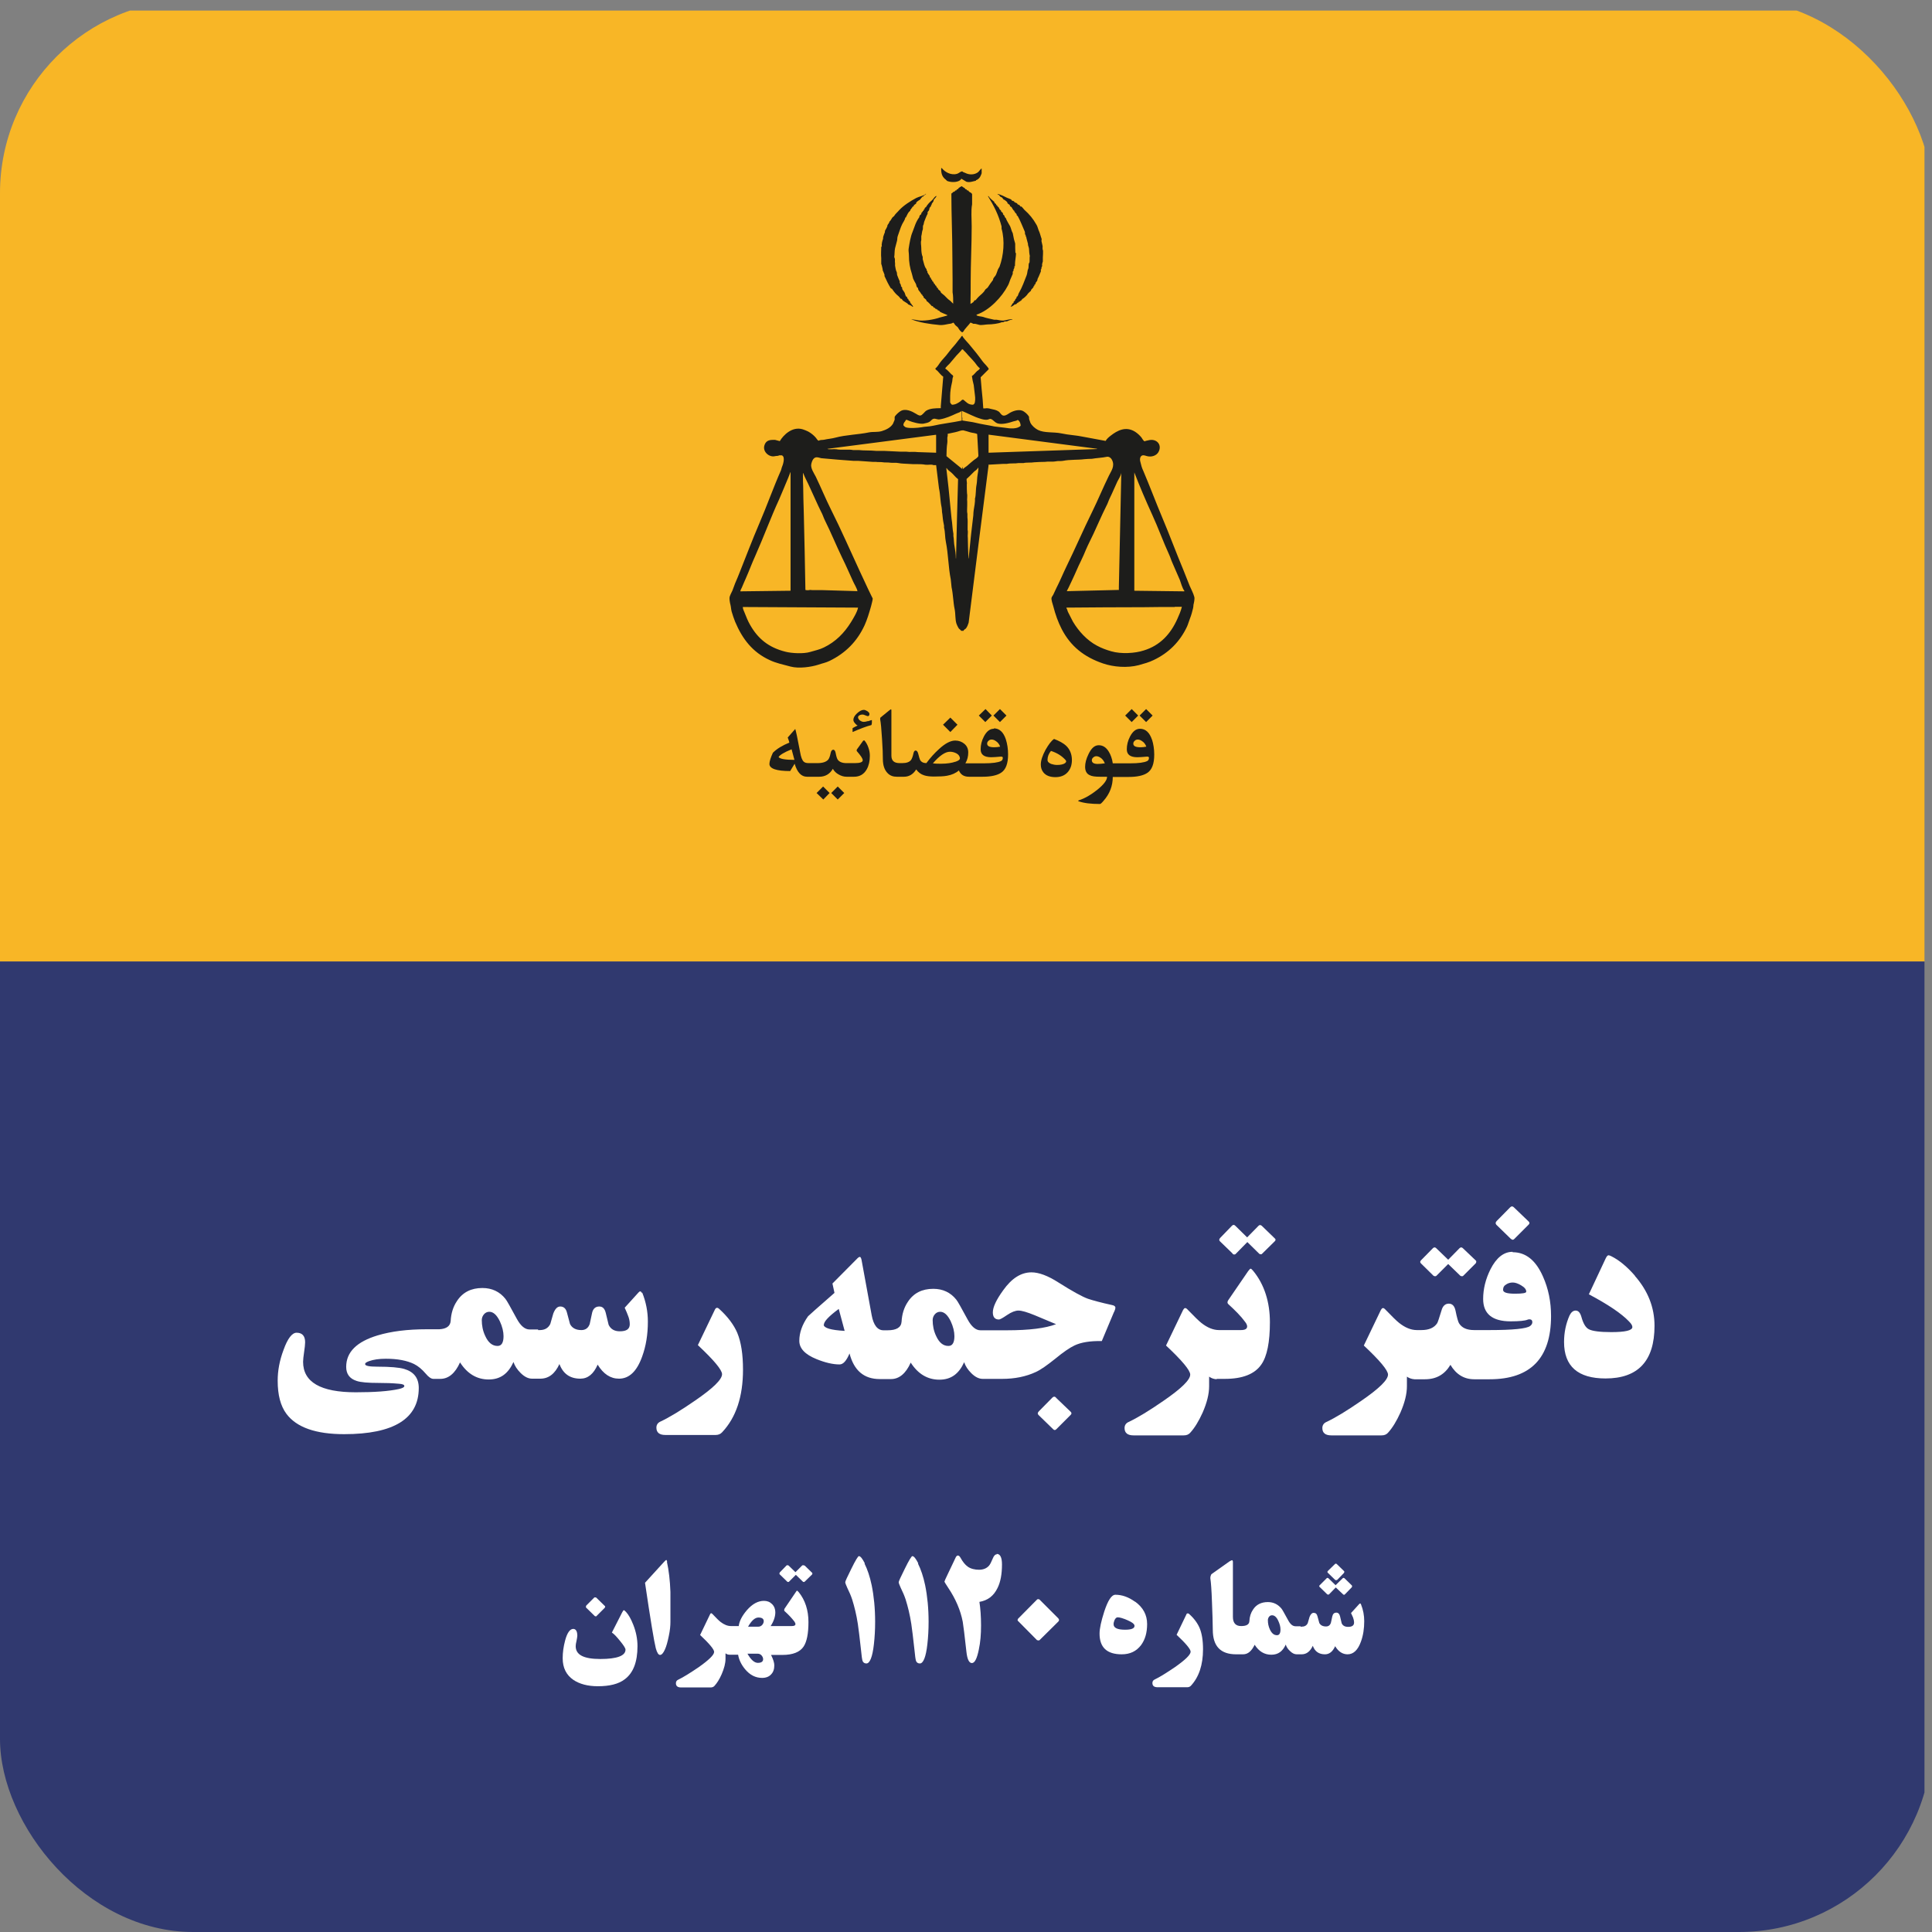 <svg xmlns="http://www.w3.org/2000/svg" xmlns:xlink="http://www.w3.org/1999/xlink" id="Layer_2" data-name="Layer 2" viewBox="0 0 95.04 95.04"><rect x="0" y="0" width="95.04" height="95.04" fill="#808080" stroke="none"/><defs><style>      .cls-1 {        fill: none;      }      .cls-2 {        clip-path: url(#clippath);      }      .cls-3 {        fill: #f8b626;      }      .cls-4 {        fill: #fff;      }      .cls-5 {        fill: #30396f;      }      .cls-6, .cls-7 {        fill: #1d1d1b;      }      .cls-7 {        fill-rule: evenodd;      }    </style><clipPath id="clippath"><rect class="cls-1" width="95.04" height="95.04" rx="9.5" ry="9.5"></rect></clipPath></defs><g id="Layer_1-2" data-name="Layer 1"><g><g class="cls-2"><rect class="cls-3" y=".52" width="94.67" height="46.78"></rect><rect class="cls-5" y="47.3" width="94.67" height="47.74"></rect><g><path class="cls-7" d="M46.3,8.27h.03c.14,.18,.44,.37,.75,.28,.1-.03,.15-.11,.26-.12,.03,.05,.1,.05,.15,.08,.2,.1,.44,.09,.61-.03,.06-.04,.14-.18,.19-.19v.23s-.03,.1-.06,.15c-.03,.07-.13,.18-.22,.19v.03s0,0,0,0c-.13,.02-.29,.1-.47,.05-.08-.05-.17-.1-.25-.15-.09,.19-.49,.2-.7,.11-.02-.02-.04-.04-.06-.06-.16-.12-.24-.27-.23-.56Zm.59,6.67c0-.18,0-.41-.03-.56,0-.19,0-.38,0-.58,0-.39-.01-.75-.01-1.15,0-1.03-.05-2.1-.05-3.13,.05-.02,.07-.06,.11-.09h.04s.03-.04,.05-.06h.04s.03-.04,.04-.06h.04s.02-.03,.03-.05c.03-.03,.12-.09,.17-.1,.03,.04,.08,.06,.13,.09,.02,.02,.03,.04,.05,.06,.02,.01,.04,0,.05,.01,0,.02,.02,.03,.03,.05,.02,0,.03,0,.05,0,.01,.02,.03,.04,.04,.06,.05,.03,.13,.06,.15,.12v.5c-.06,.31-.02,.7-.02,1.1,0,.86-.05,1.82-.05,2.71,0,.36,0,.73-.01,1.09,.04-.02,.09-.05,.13-.08,.03-.02,.05-.08,.08-.1h.04c.05-.06,.1-.12,.15-.17,.11-.11,.24-.19,.32-.34,.02-.04,.1-.08,.13-.12,.08-.13,.17-.25,.26-.37,0-.03,.01-.05,.02-.08,.02-.04,.07-.09,.1-.13,.05-.08,.08-.2,.12-.3,.01-.03,.06-.1,.08-.14,.2-.55,.27-1.28,.1-1.87v-.11c-.15-.58-.39-1.04-.67-1.49,.01,0,.02,0,.03,0,.05,.09,.2,.21,.28,.28,.02,.01,0,.03,.01,.05,.03,.02,.05,.04,.08,.06h0v.04s.04,.02,.06,.03v.04s.03,.02,.05,.03c.03,.03,.05,.1,.08,.14,.02,0,.03,.02,.05,.03v.04s.07,.07,.1,.1c0,.02,0,.03,0,.05,.01,.02,.05,.05,.07,.07,0,.02,.01,.05,.02,.07,.02,.03,.05,.05,.06,.07,.01,.02,.01,.05,.03,.08,.05,.1,.12,.21,.17,.3,.05,.11,.07,.24,.13,.34,.02,.1,.04,.2,.06,.3,.02,.06,.04,.14,.06,.21,0,.15,0,.3,.01,.45,0,.02,.03,.01,.03,.03,0,.16-.05,.38-.05,.54,0,0,0,.08,0,.09,0,0-.02,0-.03,.01,0,.02,0,.05,0,.07,0,.02-.03,.07-.04,.08v.06s-.03,.04-.04,.06v.1c-.03,.09-.09,.2-.12,.28-.04,.09-.06,.2-.12,.3-.29,.56-.91,1.22-1.54,1.43,0,.02,0,0,0,.03,.09,.06,.22,.05,.32,.08,.16,.06,.35,.09,.55,.14,.04,0,.08,0,.12,0,.11,.02,.28,.06,.4,.03,.12-.02,.23-.06,.37-.06v.02s0,0,0,0c-.08,0-.2,.06-.27,.09-.04,0-.08,0-.12,.01-.02,0-.04,.03-.06,.03h-.07c-.15,.07-.47,.11-.69,.11-.08,0-.34,.05-.42,.02-.06-.02-.16-.04-.2-.05h-.09s-.09-.05-.14-.06c-.12,.16-.26,.28-.36,.45-.01,0-.03,.02-.04,.03-.09-.03-.17-.16-.21-.23-.01-.03-.13-.11-.15-.14-.02-.03-.05-.1-.1-.11-.04,.05-.16,.06-.23,.07-.1,.02-.26,.06-.42,.05-.53-.05-.99-.12-1.4-.28,0,0,0,0,0,0,.01,0,.02,0,.03,0,.07,.01,.14,.02,.21,.03,.32,.09,.92-.03,1.16-.12,.12-.03,.24-.06,.37-.1,0,0,0-.01,0-.02-.12-.06-.26-.1-.37-.17-.01-.02-.02-.03-.03-.05-.01,0-.06,0-.08-.03,0-.01,0-.02-.01-.03-.02,0-.03,0-.05,0,0-.01,0-.02-.01-.03-.02,0-.03,0-.04,0,0-.02-.02-.03-.03-.05-.01,0-.03,0-.04,0-.02-.03-.04-.06-.06-.08h-.04c-.06-.07-.12-.13-.19-.2-.02-.02-.05-.03-.07-.05,0-.02-.01-.04-.02-.06-.03-.04-.1-.08-.13-.12,0-.02,0-.03,0-.05-.02,0-.03-.02-.05-.03v-.04s-.03-.01-.04-.02c-.05-.08-.09-.14-.15-.21-.03-.03-.02-.09-.04-.12-.01,0-.03-.02-.04-.03-.04-.06-.03-.13-.07-.19-.04-.07-.09-.16-.12-.23-.02-.08-.04-.15-.06-.23-.1-.31-.15-.56-.15-.95,0-.09-.03-.2-.01-.31,.04-.25,.09-.58,.19-.81,.09-.23,.16-.5,.33-.72,0-.03,.01-.05,.02-.08,.01-.03,.06-.05,.08-.08,0-.02,0-.04,.01-.06,.01-.02,.05-.04,.06-.06v-.03s.03,0,.04-.01v-.04s.03-.02,.04-.03c.02-.03,.01-.05,.03-.08,.02-.01,.03-.02,.05-.03,.08-.14,.18-.24,.3-.34,.07-.06,.12-.19,.22-.21,0,0,0,0,0,0,0,0,0,0,0,.01-.03,.07-.11,.13-.14,.19,0,.03-.01,.05-.02,.08-.03,.05-.06,.07-.08,.12v.04s-.02,0-.03,.01v.05s-.05,.05-.06,.07c-.03,.05-.02,.09-.04,.13-.01,.03-.06,.07-.07,.1,0,.03,0,.06,0,.08-.06,.1-.11,.25-.16,.37-.03,.07-.02,.15-.06,.2-.02,.04,0,.17-.02,.21-.04,.08-.04,.23-.07,.32v.2c-.04,.11,0,.25,0,.39,0,.16,.02,.33,.07,.43v.11c.04,.12,.06,.25,.11,.37,.02,.05,.05,.09,.08,.13v.05s.03,.03,.04,.05v.05c.03,.06,.08,.13,.11,.17,.02,.03,0,.06,.02,.08,.01,0,.03,.01,.04,.02,0,.02,.01,.05,.02,.07,.02,.02,.03,.03,.05,.05v.05s.02,0,.03,0c.03,.04,.04,.08,.07,.13,.01,0,.03,.01,.04,.02v.04s.03,.02,.05,.03c.02,.03,.02,.07,.04,.09,.02,0,.03,.02,.05,.03v.04s.12,.1,.13,.12c0,.02,.01,.04,.02,.06,.06,.05,.11,.09,.17,.14,.1,.09,.14,.16,.26,.24,.06,.03,.13,.16,.21,.17Zm-1.39-5.4s.04,0,.06,0h0s-.09,.07-.13,.1c0,.01,0,.02-.01,.03h-.04c-.04,.05-.09,.1-.13,.16-.05,.02-.16,.1-.18,.14,0,.01,0,.03,0,.04-.04,.03-.08,.06-.12,.09v.04s-.06,.03-.08,.05v.04s-.03,.02-.05,.03c0,0,0,.02,0,.03-.01,0-.03,.02-.04,.03,0,.01,0,.03,0,.04-.02,.03-.06,.05-.08,.08-.06,.08-.09,.17-.14,.26-.01,0-.02,0-.03,.01,0,.09-.12,.25-.15,.32-.08,.15-.15,.41-.22,.59-.03,.08-.01,.16-.04,.25-.03,.11-.06,.22-.09,.34-.03,.13-.02,.32-.04,.43,0,.03,.01,.03,.02,.05,.03,.07,0,.19,.02,.25v.13c.02,.08,.03,.23,.08,.31,.02,.04,.01,.14,.03,.17,.03,.09,.08,.2,.12,.29,0,.02,0,.05,0,.07,.01,.03,.05,.08,.06,.12v.05s.05,.05,.06,.07v.06c.02,.05,.08,.12,.11,.17,.04,.07,.04,.17,.1,.22,0,0,.03,0,.03,.01,0,.03,.01,.06,.02,.08,.01,0,.03,.01,.04,.02,0,.03,.02,.06,.03,.08,.01,0,.03,.01,.04,.02,.02,.03,.02,.07,.04,.1,.01,.02,.04,.04,.06,.06v.04s.02,0,.03,0l.04,.08h-.03c-.06-.06-.14-.08-.22-.12,0-.01-.02-.03-.03-.04-.08-.05-.14-.09-.22-.14-.02-.03-.05-.06-.07-.09h-.04s-.06-.08-.1-.12c-.15-.12-.22-.21-.33-.37-.02-.01-.04-.02-.06-.03-.11-.17-.22-.4-.31-.6,0-.02,0-.05,0-.07-.02-.06-.06-.15-.09-.22,0-.01,0-.03,0-.04-.02-.08-.04-.2-.07-.27,0-.09,0-.19,0-.28-.02-.17,0-.4,0-.56,.02-.01,.02,0,.03-.03-.03-.07,.03-.3,.06-.36,0-.04,0-.07,.01-.11,.03-.08,.05-.16,.08-.22,0-.03,0-.05,.01-.08,.04-.06,.08-.14,.11-.21,0-.02,0-.04,.01-.06,.04-.06,.08-.1,.1-.18,.04-.01,.1-.14,.13-.18,.01-.02,.08-.07,.09-.08,.07-.12,.17-.19,.26-.3,.22-.23,.53-.43,.83-.59,.13-.07,.35-.1,.46-.19Zm3.56,0c.19,.03,.34,.13,.48,.19,.06,.03,.16,.05,.22,.1,0,.01,0,.02,.01,.03,.04,.03,.08,.02,.12,.05,0,.01,0,.02,.01,.03,.05,.03,.09,.04,.13,.06,.01,.02,.02,.03,.03,.05,.03,.02,.08,.03,.1,.05,.01,.02,.03,.04,.04,.06,.02,0,.03,0,.05,0,.05,.05,.09,.1,.14,.16,.25,.22,.43,.44,.6,.74,.05,.08,.07,.19,.1,.26,.07,.14,.1,.3,.15,.43,.01,.04-.02,.09,0,.14,0,.02,.06,.23,.05,.25-.01,.06,0,.15,.02,.19,0,.11,0,.23-.01,.34v.19s-.06,.17-.03,.21c0,.02-.03,.07-.04,.1,0,.02,0,.04,0,.06,0,0-.02,.02-.03,.03,0,.02,.01,.07,0,.1-.05,.1-.09,.24-.15,.34-.02,.04-.01,.09-.04,.13-.01,.02-.05,.05-.06,.08,0,.03-.02,.06-.03,.08,0,.01-.03,.01-.04,.03,0,.02,0,.03,0,.05-.01,0-.02,0-.03,0,0,.02-.01,.05-.02,.07-.03,.04-.08,.08-.11,.12v.04s-.13,.11-.15,.14c-.05,.09-.19,.22-.28,.27-.02,.03-.05,.06-.07,.09h-.03s-.01,.02-.03,.04c-.01,.01-.03,0-.05,.01,0,.01-.01,.03-.02,.04h-.03s-.06,.07-.09,.08c-.02,0-.04,0-.06,.01-.03,.03-.14,.12-.19,.1,0,0,0-.01,0-.02,.06-.03,.05-.09,.1-.14,.01,0,.03-.01,.04-.02,0-.02,0-.03,0-.05,.02-.02,.05-.05,.07-.07,0-.03,.02-.06,.03-.08,.02,0,.03-.02,.04-.03,0-.03,.01-.06,.02-.08,.01,0,.02,0,.03-.01,.04-.05,.04-.12,.08-.18,.15-.26,.27-.59,.37-.85,.05-.12,.03-.23,.08-.32,.03-.06,.01-.19,.03-.26,0-.02,.02-.04,.03-.05,.02-.04,0-.28,.02-.33-.02-.06-.04-.27-.04-.35,0-.04-.04-.14-.05-.19,0-.02,0-.03,0-.05-.03-.09-.05-.21-.08-.3,0-.02,0-.03,0-.05,0,0-.02,0-.03-.01v-.06s-.03-.04-.03-.05c-.02-.04,0-.11-.02-.14-.11-.25-.22-.54-.35-.77-.01,0-.03-.01-.04-.02,0-.03-.01-.06-.02-.08-.01-.02-.05-.04-.07-.06v-.04s-.02,0-.03,0c0-.02,0-.03,0-.05-.01,0-.03-.01-.04-.02-.04-.06-.07-.1-.1-.16-.03-.02-.05-.03-.08-.05,0-.02,0-.03,0-.05-.04-.03-.08-.06-.12-.09,0-.02,0-.03-.01-.05-.02-.03-.11-.1-.14-.12h0s-.03-.01-.04-.01c-.02-.03-.04-.06-.06-.08-.03-.04-.05-.04-.1-.06-.02-.03-.04-.05-.06-.08-.03-.03-.06,0-.08-.06Zm-.43,13.35c-.33,2.58-.66,5.16-.98,7.74-.03,.1-.07,.2-.13,.28-.03,.04-.11,.06-.12,.12h-.12c-.03-.06-.1-.08-.13-.14-.04-.06-.07-.14-.1-.21-.07-.22-.04-.48-.09-.72-.07-.32-.07-.71-.15-1.07-.01-.13-.03-.26-.04-.39-.12-.59-.12-1.24-.24-1.84-.05-.23-.03-.48-.09-.7v-.1s-.03-.15-.04-.21c-.03-.16-.03-.31-.06-.46,0-.08-.01-.15-.02-.23-.07-.32-.06-.63-.13-.94-.05-.38-.09-.76-.14-1.14-.04,0-.09,0-.13,0-.11-.05-.27,0-.4-.02-.26-.05-.57-.01-.83-.04-.13-.01-.36-.01-.49-.04-.13-.03-.3,0-.42-.02-.12-.02-.24,0-.35-.02-.12-.02-.24,0-.35-.02h-.16c-.24-.02-.47-.03-.71-.05-.08,0-.15,0-.23,0-.26-.02-.53-.04-.79-.06-.26-.02-.53-.05-.79-.07-.09-.02-.21-.07-.3-.03-.11,.05-.16,.18-.19,.31-.05,.21,.14,.47,.22,.63,.26,.54,.48,1.08,.75,1.62,.5,.99,.94,2.01,1.41,3.02,.14,.3,.28,.6,.42,.9,.05,.1,.1,.2,.15,.31,.02,.05,.05,.09,.07,.14,.01,.06-.07,.32-.08,.38-.1,.35-.19,.65-.32,.94-.37,.8-.94,1.37-1.72,1.75-.18,.09-.36,.12-.56,.19-.34,.11-.95,.2-1.36,.09-.37-.1-.72-.17-1.03-.32-.83-.38-1.34-1.03-1.7-1.89-.06-.15-.12-.33-.17-.5-.03-.12-.03-.22-.06-.34-.02-.06-.06-.29-.04-.37,.03-.11,.1-.23,.14-.32,.05-.12,.08-.23,.13-.35,.08-.19,.17-.39,.24-.58,.31-.78,.61-1.57,.94-2.34,.38-.88,.7-1.79,1.08-2.65,.02-.05,.02-.09,.04-.14,.05-.11,.19-.52,0-.59h-.13c-.06,.04-.13,.02-.21,.04-.27,.07-.61-.21-.52-.52,.05-.18,.17-.28,.4-.28h.13c.08,.02,.15,.04,.23,.06,.17-.29,.61-.74,1.13-.58,.09,.03,.19,.07,.27,.11,.13,.07,.28,.19,.37,.3,.04,.04,.08,.14,.15,.15,.06-.05,.19-.03,.27-.05,.17-.04,.36-.05,.54-.1,.52-.14,1.13-.15,1.66-.26,.21-.04,.4,0,.62-.06,.23-.07,.45-.18,.56-.37,.03-.06,.05-.13,.08-.19,0-.05,0-.09,0-.14,.04-.09,.2-.23,.28-.28,.25-.16,.58,.01,.76,.12,.05,.03,.15,.1,.22,.09,.1,0,.21-.19,.3-.24,.18-.11,.44-.12,.71-.12,0-.03,0-.06,0-.1,.04-.48,.08-.97,.12-1.45-.11-.07-.19-.19-.28-.28-.04-.04-.1-.06-.11-.12,.1-.08,.17-.2,.24-.3,.09-.12,.2-.23,.3-.35,.13-.16,.25-.33,.39-.48,.11-.12,.19-.25,.3-.37,.03-.04,.05-.1,.1-.11,.04,.11,.25,.31,.33,.41,.23,.27,.46,.56,.67,.85,.06,.09,.28,.28,.3,.38-.13,.13-.27,.27-.4,.4,.03,.37,.06,.73,.1,1.1,.01,.14,.02,.28,.03,.43h.1c.05-.02,.2,0,.25,.02,.17,.04,.28,.05,.4,.13,.08,.05,.12,.17,.22,.2,.1,.03,.23-.06,.29-.1,.13-.09,.43-.22,.65-.14,.13,.05,.28,.19,.34,.3,0,.04,0,.09,.01,.13,.02,.06,.04,.12,.06,.17,.08,.15,.22,.27,.37,.35,.32,.16,.77,.09,1.15,.17,.36,.08,.74,.09,1.1,.17,.36,.07,.72,.13,1.08,.2,.05-.1,.16-.19,.25-.26,.32-.25,.74-.48,1.2-.19,.11,.07,.23,.18,.31,.28,.04,.05,.09,.17,.16,.19,.05-.03,.11-.03,.18-.05,.42-.11,.7,.24,.49,.59-.09,.15-.31,.25-.55,.19-.06-.01-.17-.07-.25-.03-.08,.03-.12,.15-.09,.28,.04,.17,.08,.33,.15,.47,.32,.75,.61,1.53,.93,2.29,.36,.85,.68,1.72,1.04,2.58,.11,.26,.2,.52,.31,.78,.07,.17,.18,.36,.23,.55,.03,.1-.02,.31-.04,.39,0,.06-.01,.11-.02,.17-.04,.17-.09,.35-.15,.5-.06,.15-.09,.28-.15,.41-.35,.74-.9,1.29-1.64,1.64-.22,.11-.48,.18-.73,.25-.57,.15-1.25,.09-1.75-.08-.95-.32-1.61-.86-2.04-1.69-.18-.35-.31-.71-.42-1.14-.02-.07-.11-.32-.08-.41,.01-.04,.06-.1,.08-.14,.05-.11,.1-.22,.15-.32,.18-.35,.33-.72,.5-1.07,.44-.9,.83-1.81,1.27-2.7,.29-.59,.53-1.18,.82-1.77,.11-.23,.31-.47,.15-.78-.03-.07-.13-.17-.25-.15-.22,.05-.52,.06-.74,.1-.13,0-.25,.01-.38,.02-.28,.04-.7,.01-1.04,.08-.11,.02-.23,0-.33,.02-.19,.04-.38,0-.56,.03-.17,0-.35,.01-.52,.02-.17,.03-.39,0-.53,.04h-.26c-.14,.03-.38,0-.56,.04h-.19c-.24,.01-.48,.03-.72,.04Zm-1.3-5.71c-.08,.11-.19,.21-.28,.31-.11,.13-.22,.26-.33,.39-.05,.06-.2,.18-.22,.25,.11,.07,.21,.19,.3,.28,.04,.04,.09,.04,.09,.12-.05,.07-.03,.2-.06,.29-.05,.21-.09,.44-.09,.67v.3c.02,.06,.05,.08,.09,.12,.17,0,.31-.09,.42-.17,.03-.03,.06-.07,.11-.08,.02,.01,.02,0,.04,.01,.14,.11,.22,.24,.47,.24,.02-.02,.04-.03,.06-.05,.05-.08,.05-.3,.03-.41-.02-.17-.04-.34-.06-.51-.04-.14-.07-.3-.09-.44,.1-.06,.17-.17,.26-.25,.04-.03,.12-.07,.13-.14-.08-.04-.19-.2-.24-.27-.14-.17-.3-.32-.44-.49-.05-.06-.11-.1-.15-.16h-.02Zm0,3.02v.48s0,0,.01,0c0-.05,0-.09,0-.14h.01v.15h.01s.09,.01,.13,.02c.15,.03,.31,.04,.47,.08,.32,.08,.64,.12,.96,.19,.17,.02,.33,.04,.5,.06,.28,.05,.64,.07,.79-.1,0-.11-.07-.27-.15-.28-.05,.04-.14,.05-.21,.07-.18,.06-.57,.18-.8,.09-.12-.05-.18-.15-.28-.2-.06-.03-.12,0-.17,.02-.12,.03-.27-.01-.36-.04-.34-.1-.63-.27-.93-.39Zm-.04,.02c-.06,.07-.18,.09-.26,.13-.24,.11-.5,.23-.8,.28-.12,.02-.21-.05-.3-.03-.09,.02-.13,.1-.19,.14-.09,.06-.18,.07-.31,.1-.19,.03-.57-.08-.71-.14-.05-.02-.1-.05-.15-.05-.04,.1-.13,.13-.13,.27,.04,.04,.06,.08,.12,.1,.15,.06,.59,.03,.76,0,.18-.04,.36-.03,.55-.07,.47-.11,.96-.16,1.44-.26,0,0,0-.01,0-.02,0-.14,0-.29,0-.43h0s-.01-.01-.02-.01Zm.04,2.86v-.11h.01s.02,.08,.04,.1c.05-.06,.13-.1,.19-.15,.11-.1,.23-.2,.34-.29,.06-.05,.21-.12,.22-.21-.02-.36-.04-.71-.06-1.07-.1-.05-.22-.05-.33-.08-.11-.03-.25-.08-.35-.1-.09-.01-.21,.04-.28,.06-.17,.05-.33,.07-.49,.11,0,.04,0,.07,0,.11-.04,.09,0,.23-.02,.34-.03,.19-.04,.45-.04,.65,.25,.21,.51,.41,.76,.62h.03Zm-1.28-.81v-.88s-.02,0-.03,0c-1.77,.23-3.54,.46-5.32,.69,0,0,0,0,0,0,.08,.05,.31,0,.44,.02,.25,.05,.6-.01,.83,.04h.28c.24,.03,.56,.01,.84,.04h.39c.28,.01,.55,.03,.83,.04h.28c.18,.03,.37-.01,.55,.02,.3,.01,.6,.02,.9,.03Zm2.58-.89v.89h.01c1.77-.06,3.55-.12,5.32-.18,0,0,0-.01,0-.02h-.04c-1.77-.23-3.53-.46-5.3-.69Zm-2.08,1.64c.04,.32,.07,.65,.11,.97,.05,.51,.1,1.02,.15,1.53,.04,.22,.04,.5,.09,.74v.11c.03,.15,.02,.34,.06,.53,.03,.17,.06,.37,.06,.57h.01c.03-1.3,.06-2.6,.1-3.9-.13-.09-.22-.23-.34-.33-.07-.06-.18-.13-.22-.21h-.02Zm1.56,0c-.04,.07-.12,.13-.18,.17-.08,.08-.16,.16-.24,.24-.05,.04-.09,.09-.14,.13-.01,.08,.03,.19,.01,.28,0,.14,0,.29,.01,.43,.03,.13-.01,.3,.01,.4v.19c0,.15-.02,.3,.01,.42,0,.06,0,.12,0,.17,.02,.14,.01,.29,.01,.45v.17c.03,.11-.01,.26,.01,.4,0,.33,.02,.66,.03,1h.01c.04-.4,.08-.79,.12-1.18,.04-.31,.07-.63,.11-.94,0-.09,.01-.17,.02-.26,.02-.1,.08-.46,.06-.55,.06-.22,.03-.45,.08-.7,.03-.15,.02-.32,.05-.48,.02-.11,.04-.23,.04-.35h-.02Zm-11.69,6.07c.82-.01,1.65-.02,2.47-.03,0,0,0-.02,0-.03,0-1.93,0-3.86,0-5.8h-.01c-.04,.09-.06,.18-.1,.26-.15,.35-.29,.71-.45,1.07-.42,.91-.76,1.85-1.17,2.77-.17,.37-.31,.76-.48,1.14-.06,.14-.13,.29-.19,.44-.02,.05-.06,.1-.07,.17Zm19.37-.03c.82,.01,1.65,.02,2.47,.03,0,0,0-.02,0-.03-.09-.1-.17-.39-.22-.53-.12-.28-.25-.58-.37-.85-.06-.13-.09-.25-.15-.38-.3-.65-.54-1.33-.84-1.98-.31-.68-.61-1.38-.88-2.08,0,0,0,0,0,0,0,1.94,0,3.88,0,5.82Zm-13.61,.03c0-.11-.18-.4-.22-.5-.18-.39-.35-.79-.54-1.17-.29-.6-.54-1.22-.84-1.82-.07-.14-.11-.29-.19-.43-.2-.4-.37-.81-.56-1.21-.1-.23-.23-.45-.32-.69h-.01v.19c0,.15,0,.29,.01,.44,0,.44,.02,.88,.03,1.32,.03,1.27,.06,2.53,.08,3.8,.06,.02,.16,.02,.23,0,.02,0,.08,.01,.12,.01,.16,0,.33,0,.49,0,.57,.02,1.14,.03,1.71,.05Zm12.98-5.82c-.03,.15-.13,.29-.19,.41-.13,.27-.24,.55-.37,.81-.07,.14-.11,.29-.19,.43-.22,.44-.41,.89-.62,1.34-.12,.26-.26,.52-.37,.78-.08,.19-.15,.36-.24,.54-.16,.32-.29,.65-.45,.98-.06,.12-.11,.24-.17,.36-.02,.05-.06,.1-.08,.16,.01,0,.03,0,.04,0,.84-.02,1.68-.04,2.52-.06,0-.05,0-.1,0-.15,.04-1.87,.08-3.74,.12-5.61h-.01Zm-18.62,6.59c0,.08,.05,.2,.08,.26,.09,.23,.17,.43,.28,.62,.38,.67,.9,1.11,1.74,1.32,.31,.08,.89,.11,1.22,.01,.24-.07,.47-.12,.67-.22,.58-.28,1-.71,1.33-1.24,.11-.18,.31-.5,.35-.72-.01,0-.02,0-.03,0-1.88-.01-3.77-.02-5.65-.03Zm21.25,0c-.52,0-1.03,0-1.55,.01-1.26,0-2.52,.01-3.78,.02,0,.01,0,.02,0,.03,.04,.04,.05,.13,.08,.19,.08,.16,.16,.32,.24,.47,.28,.47,.69,.92,1.18,1.18,.22,.12,.46,.21,.71,.28,.48,.14,1.16,.1,1.59-.04,.82-.25,1.33-.82,1.66-1.56,.08-.18,.17-.38,.22-.59,0,0,0,0,0,0h-.35Z"></path><g><polygon class="cls-6" points="40.89 39.01 41.21 39.33 41.53 39.01 41.21 38.69 40.89 39.01"></polygon><polygon class="cls-6" points="40.17 39.01 40.5 39.33 40.81 39.01 40.49 38.69 40.17 39.01"></polygon><path class="cls-6" d="M42.54,36.43s-.05-.02-.08,.01l-.31,.43s-.02,.06,0,.08c.19,.22,.29,.36,.29,.45,0,.09-.13,.14-.38,.14h-.42c-.21,0-.35-.06-.43-.17-.04-.06-.07-.16-.1-.32-.02-.11-.06-.17-.12-.17s-.11,.06-.13,.17c-.03,.15-.07,.26-.12,.32-.1,.11-.27,.17-.53,.17h-.42c-.11,0-.2-.02-.25-.07-.08-.07-.14-.23-.18-.47-.13-.69-.21-1.07-.24-1.14l-.37,.42c.04,.11,.07,.19,.08,.25-.34,.14-.61,.3-.81,.5-.11,.24-.17,.43-.17,.55,0,.23,.34,.35,1.02,.35l.22-.36c.13,.43,.33,.64,.61,.64h.6c.29,0,.52-.13,.67-.39,.07,.12,.16,.21,.29,.28,.12,.07,.25,.11,.39,.11h.36c.28,0,.49-.12,.63-.37,.1-.18,.15-.4,.15-.66,0-.13-.02-.26-.07-.4-.05-.15-.12-.27-.2-.36Zm-4.24,.81c.06-.1,.27-.23,.64-.38,.06,.23,.11,.41,.14,.52-.46,0-.72-.05-.78-.14Z"></path><path class="cls-6" d="M42.7,35.47c-.09,.03-.16,.04-.21,.04-.06,0-.12-.02-.19-.07-.06-.05-.09-.1-.09-.16,0-.04,.03-.07,.08-.1,.05-.02,.09-.03,.14-.03,.03,0,.08,.01,.14,.04,.06,.02,.1,.04,.12,.04,.05,0,.08-.04,.08-.11,0-.05-.04-.09-.11-.14-.07-.04-.12-.06-.17-.06-.1,0-.21,.06-.33,.17-.12,.11-.18,.22-.18,.32,0,.05,.02,.1,.07,.16s.09,.1,.14,.12c-.1,.05-.19,.09-.25,.13v.19c.37-.16,.68-.28,.92-.34,.02-.02,.03-.06,.03-.12,0-.06,0-.1,0-.13-.01,0-.08,.02-.19,.06Z"></path><polygon class="cls-6" points="47.1 35.65 46.75 35.3 46.39 35.65 46.75 36.01 47.1 35.65"></polygon><polygon class="cls-6" points="49.51 35.2 49.19 34.88 48.87 35.2 49.19 35.52 49.51 35.2"></polygon><path class="cls-6" d="M48.89,35.85c-.2,0-.36,.13-.49,.38-.11,.21-.16,.42-.16,.63,0,.26,.17,.39,.52,.39,.09,0,.25-.01,.47-.03,.07,0,.1,.01,.1,.06,0,.08-.03,.13-.09,.16-.14,.07-.42,.11-.83,.11h-.92c.1-.17,.14-.35,.14-.53s-.06-.32-.19-.43c-.12-.1-.27-.16-.45-.16-.23,0-.5,.14-.81,.43-.21,.19-.41,.41-.61,.68-.14,0-.25-.05-.31-.16-.02-.04-.05-.14-.09-.3-.03-.11-.07-.16-.13-.16-.05,0-.09,.05-.11,.16-.03,.14-.07,.24-.11,.3-.08,.11-.23,.16-.44,.16h-.1s-.02,0-.02,0c-.28,0-.41-.12-.41-.37v-2.21s0-.07-.02-.07h0s-.04,.02-.09,.06l-.43,.35s-.02,.05-.01,.1c.03,.15,.06,.47,.09,.96,.03,.43,.04,.76,.04,.97,0,.32,.08,.55,.24,.71,.12,.12,.27,.17,.44,.17h.36c.25,0,.45-.12,.6-.36,.1,.14,.23,.24,.39,.29,.12,.04,.28,.06,.49,.06,.27,0,.49-.01,.64-.04,.23-.04,.43-.13,.58-.26,.09,.21,.25,.31,.5,.31h.67c.41,0,.72-.07,.91-.2,.23-.15,.34-.45,.34-.9,0-.27-.04-.52-.11-.74-.12-.36-.32-.54-.59-.54Zm.02,.91c-.24,0-.35-.06-.35-.18,0-.05,.02-.1,.07-.14,.04-.04,.09-.06,.15-.06,.06,0,.13,.02,.2,.07,.1,.06,.18,.16,.22,.28-.11,.02-.2,.03-.29,.03Zm-1.91,.71c-.17,.06-.41,.1-.71,.1-.13,0-.26,0-.4-.02,.33-.38,.61-.57,.84-.57,.12,0,.22,.03,.32,.08,.11,.06,.17,.15,.17,.25,0,.06-.07,.11-.21,.16Z"></path><polygon class="cls-6" points="48.79 35.2 48.48 34.88 48.15 35.2 48.47 35.52 48.79 35.2"></polygon><path class="cls-6" d="M51.84,36.36c-.13,.09-.26,.27-.41,.53-.15,.28-.23,.52-.23,.72,0,.15,.04,.28,.13,.39,.12,.15,.32,.23,.59,.23,.25,0,.45-.08,.59-.23,.14-.15,.22-.35,.22-.61,0-.29-.1-.53-.29-.71-.13-.12-.33-.23-.59-.33Zm.57,1.17c-.09,.07-.23,.1-.41,.1-.1,0-.2-.02-.29-.05-.12-.05-.18-.11-.18-.2,0-.16,.06-.31,.17-.44,.31,.1,.54,.25,.72,.45,.04,.05,.04,.1-.02,.14Z"></path><polygon class="cls-6" points="56.7 35.2 56.38 34.88 56.06 35.2 56.38 35.52 56.7 35.2"></polygon><path class="cls-6" d="M56.67,36.39c-.12-.36-.32-.54-.59-.54-.2,0-.36,.13-.49,.38-.11,.21-.16,.42-.16,.63,0,.26,.17,.39,.52,.39,.09,0,.25-.01,.47-.03,.07,0,.1,.01,.1,.06,0,.08-.03,.13-.09,.16-.14,.07-.42,.11-.83,.11h-.86c-.03-.22-.1-.42-.2-.58-.13-.21-.29-.31-.49-.31s-.36,.14-.5,.43c-.12,.24-.17,.45-.17,.63,0,.2,.07,.34,.22,.41,.11,.06,.28,.08,.51,.08h.35c0,.17-.16,.38-.48,.64-.3,.24-.6,.42-.91,.52-.05,.02-.04,.03,0,.05,.26,.09,.6,.13,1.04,.13,.03,0,.09-.05,.18-.16,.3-.34,.45-.73,.45-1.17h.79c.41,0,.72-.07,.91-.2,.23-.15,.34-.45,.34-.9,0-.27-.04-.52-.11-.74Zm-.57,.37c-.24,0-.35-.06-.35-.18,0-.05,.02-.1,.07-.14,.04-.04,.09-.06,.15-.06,.06,0,.13,.02,.2,.07,.1,.06,.18,.16,.22,.28-.11,.02-.2,.03-.29,.03Zm-2.1,.82c-.19,0-.29-.06-.29-.18,0-.05,.02-.1,.07-.14,.05-.04,.09-.06,.15-.06,.06,0,.13,.02,.2,.07,.1,.06,.17,.16,.22,.28-.14,.02-.26,.03-.35,.03Z"></path><polygon class="cls-6" points="55.99 35.2 55.67 34.88 55.35 35.2 55.67 35.52 55.99 35.2"></polygon></g></g></g><g><path class="cls-4" d="M31.57,63.6c-.04-.09-.09-.1-.16-.02l-.68,.75c.08,.17,.13,.3,.16,.38,.06,.14,.09,.29,.09,.43,0,.24-.16,.35-.49,.35-.27,0-.45-.11-.55-.32l-.14-.58c-.05-.21-.15-.32-.32-.32-.18,0-.3,.1-.35,.3-.06,.27-.1,.45-.12,.56-.07,.2-.21,.3-.41,.3-.27,0-.46-.1-.56-.3l-.15-.56c-.05-.2-.16-.3-.33-.3-.14,0-.25,.11-.34,.34-.05,.17-.1,.35-.15,.52-.1,.2-.27,.3-.52,.3h-.08v-.03h-.42c-.23,0-.44-.18-.63-.53-.31-.57-.49-.9-.56-.98-.28-.35-.66-.53-1.13-.53-.55,0-.97,.21-1.25,.64-.19,.28-.29,.61-.31,.98-.02,.25-.2,.39-.56,.41h-.63c-.93,0-1.73,.1-2.4,.3-1.03,.31-1.55,.82-1.55,1.55,0,.35,.17,.58,.51,.69,.2,.07,.57,.1,1.09,.1,.34,0,.67,.01,.99,.04,.18,.01,.27,.05,.27,.11,0,.06-.09,.11-.27,.15-.5,.11-1.21,.16-2.12,.16-1.73,0-2.59-.5-2.59-1.5,0-.11,.02-.27,.05-.48,.03-.21,.05-.37,.05-.48,0-.31-.14-.47-.42-.47-.22,0-.44,.28-.64,.84-.2,.53-.29,1.03-.29,1.52,0,.7,.14,1.24,.43,1.63,.5,.67,1.45,1,2.84,1,2.44,0,3.67-.76,3.67-2.27,0-.49-.24-.8-.72-.94-.24-.07-.68-.11-1.32-.11-.4,0-.6-.04-.6-.13,0-.05,.06-.09,.19-.14,.22-.08,.5-.12,.83-.12,.58,0,1.04,.09,1.39,.26,.2,.1,.39,.26,.57,.47,.14,.17,.27,.26,.38,.26h.34c.4,0,.73-.27,.97-.81,.36,.56,.83,.84,1.41,.84s.96-.29,1.22-.86c.06,.19,.18,.37,.35,.54,.19,.19,.38,.28,.56,.28h.41c.41,0,.72-.24,.94-.72,.18,.48,.52,.72,1.03,.72,.37,0,.65-.23,.85-.69,.28,.46,.63,.69,1.05,.69,.5,0,.88-.36,1.14-1.09,.19-.52,.28-1.09,.28-1.72,0-.48-.09-.96-.28-1.43Zm-7.1,2.61c-.25,0-.45-.16-.6-.49-.12-.25-.17-.52-.17-.78,0-.11,.04-.21,.11-.29s.16-.12,.26-.12c.2,0,.37,.16,.52,.47,.12,.26,.18,.51,.18,.73,0,.32-.1,.48-.29,.48Z"></path><path class="cls-4" d="M32.73,70.59h2.47c.13,0,.24-.04,.32-.13,.69-.73,1.03-1.76,1.03-3.08,0-.75-.09-1.35-.28-1.81-.17-.4-.47-.8-.9-1.19-.08-.07-.15-.06-.2,.04l-.84,1.75c.79,.74,1.19,1.22,1.19,1.43,0,.26-.44,.69-1.33,1.3-.68,.47-1.25,.82-1.72,1.04-.12,.06-.18,.16-.18,.29,0,.24,.15,.36,.44,.36Z"></path><path class="cls-4" d="M51.95,68.75c-.06-.06-.12-.06-.18,0l-.66,.67c-.07,.07-.08,.13-.02,.19l.72,.7c.05,.05,.1,.05,.15,0l.71-.71c.05-.05,.05-.1,0-.15l-.73-.7Z"></path><path class="cls-4" d="M54.81,64.53c.04-.09,.06-.16,.06-.2,0-.06-.05-.11-.16-.13-.55-.12-.95-.23-1.19-.31-.28-.1-.77-.37-1.45-.8-.53-.34-.97-.5-1.33-.5-.51,0-.97,.29-1.39,.88-.34,.47-.51,.83-.51,1.09,0,.23,.1,.35,.3,.35,.05,0,.18-.07,.4-.22s.41-.22,.56-.22c.17,0,.43,.08,.8,.23l1.05,.44c-.52,.2-1.32,.3-2.41,.3h-1.31c-.23,0-.44-.18-.63-.53-.31-.57-.49-.9-.56-.98-.28-.35-.66-.53-1.13-.53-.55,0-.97,.21-1.25,.64-.19,.28-.29,.61-.31,.98-.02,.28-.25,.42-.69,.42h-.2c-.29,0-.49-.25-.58-.74l-.5-2.73c-.02-.09-.05-.14-.08-.14-.03,0-.07,.02-.12,.07l-1.23,1.24,.1,.46c-.84,.73-1.27,1.12-1.3,1.15-.29,.41-.43,.81-.43,1.21,0,.37,.28,.67,.85,.9,.42,.17,.8,.26,1.13,.26,.18,0,.34-.18,.49-.54,.22,.84,.71,1.26,1.49,1.26h.55c.4,0,.73-.27,.97-.81,.36,.56,.83,.84,1.41,.84s.96-.29,1.22-.86c.06,.19,.18,.37,.35,.54,.19,.19,.38,.28,.56,.28h.96c.61,0,1.17-.11,1.66-.34,.24-.11,.55-.33,.95-.65,.4-.33,.71-.54,.94-.65,.33-.16,.78-.23,1.35-.22l.6-1.43Zm-14.28,.63c0-.15,.24-.41,.73-.77l.29,1.08c-.68-.04-1.03-.14-1.03-.31Zm6.12,1.05c-.25,0-.45-.16-.6-.49-.12-.25-.17-.52-.17-.78,0-.11,.04-.21,.11-.29s.16-.12,.26-.12c.2,0,.37,.16,.52,.47,.12,.26,.18,.51,.18,.73,0,.32-.1,.48-.29,.48Z"></path><path class="cls-4" d="M59.85,67.83h.41c.87,0,1.47-.24,1.79-.71,.28-.4,.42-1.1,.42-2.08s-.27-1.85-.82-2.52c-.06-.07-.1-.11-.13-.11-.02,0-.06,.04-.12,.12l-.98,1.43c-.05,.08-.05,.14,0,.19,.34,.31,.63,.6,.84,.89,.06,.08,.09,.15,.09,.21,0,.12-.1,.18-.31,.18h-.88s-.19,0-.19,0c-.29,0-.58-.12-.87-.35-.13-.1-.36-.33-.7-.68-.08-.08-.14-.07-.2,.04l-.84,1.75c.79,.74,1.19,1.22,1.19,1.43,0,.26-.44,.69-1.33,1.3-.68,.47-1.25,.82-1.72,1.04-.12,.06-.18,.16-.18,.29,0,.24,.15,.36,.44,.36h2.47c.14,0,.24-.04,.32-.13,.22-.24,.42-.57,.61-.99,.21-.48,.32-.91,.32-1.3v-.47c.11,.08,.23,.12,.37,.13h0Z"></path><path class="cls-4" d="M60.64,61.69s.09,.05,.14,0l.58-.59,.59,.58s.09,.05,.13,0l.63-.62c.05-.05,.05-.1,0-.14l-.64-.62c-.06-.05-.11-.05-.16,0l-.56,.57-.58-.57c-.06-.06-.11-.06-.17,0l-.57,.59c-.06,.06-.07,.12-.02,.17l.63,.61Z"></path><path class="cls-4" d="M70.52,62.76s.09,.05,.14,0l.58-.58,.6,.58s.09,.05,.14,0l.62-.62s.05-.09,0-.13l-.64-.61c-.05-.05-.11-.05-.16,0l-.56,.57-.59-.57c-.05-.05-.11-.05-.16,0l-.58,.59c-.06,.06-.06,.11-.01,.16l.63,.62Z"></path><path class="cls-4" d="M74.34,60.95c.05,.05,.1,.05,.15,0l.71-.71c.05-.05,.05-.1,0-.15l-.73-.7c-.06-.06-.12-.06-.18,0l-.66,.67c-.07,.07-.07,.13-.02,.19l.72,.7Z"></path><path class="cls-4" d="M74.41,61.58c-.44,0-.8,.29-1.09,.86-.24,.48-.36,.97-.36,1.46,0,.73,.45,1.1,1.35,1.1,.43,0,.71-.03,.83-.08,.03-.01,.06-.02,.09-.02,.1,0,.15,.05,.15,.14,0,.07-.04,.14-.11,.19-.17,.13-.84,.2-2,.2h-.75c-.37,0-.61-.11-.75-.34-.04-.07-.1-.27-.17-.62-.05-.23-.16-.34-.33-.34s-.3,.11-.36,.34c-.11,.36-.18,.57-.21,.62-.15,.23-.41,.34-.78,.34h-.03s-.19,0-.19,0c-.29,0-.58-.12-.87-.35-.13-.1-.36-.33-.7-.68-.08-.08-.14-.07-.2,.04l-.84,1.75c.79,.74,1.19,1.22,1.19,1.43,0,.26-.44,.69-1.33,1.3-.68,.47-1.25,.82-1.72,1.04-.12,.06-.18,.16-.18,.29,0,.24,.15,.36,.44,.36h2.47c.14,0,.24-.04,.32-.13,.22-.24,.42-.57,.61-.99,.21-.48,.32-.91,.32-1.3v-.47c.11,.08,.24,.12,.37,.13h0s.52,0,.52,0c.56,0,.97-.24,1.25-.71,.28,.47,.67,.71,1.17,.71h.76c2.01,0,3.02-1.04,3.02-3.11,0-.7-.13-1.35-.4-1.95-.35-.79-.84-1.19-1.49-1.19Zm.11,2.06c-.39,0-.58-.06-.58-.19,0-.12,.05-.21,.16-.27,.09-.06,.2-.09,.32-.09s.26,.05,.41,.14c.17,.1,.25,.2,.25,.31,0,.07-.18,.1-.55,.1Z"></path><path class="cls-4" d="M80.43,62.76c-.39-.45-.78-.77-1.16-.96-.06-.03-.11-.05-.14-.05-.05,0-.09,.05-.14,.15l-.83,1.77c.94,.5,1.6,.94,1.98,1.34,.11,.11,.16,.2,.16,.27,0,.17-.35,.25-1.04,.25-.56,0-.93-.05-1.1-.14-.16-.08-.28-.29-.37-.62-.06-.2-.15-.3-.28-.3-.12,0-.22,.08-.3,.24-.18,.41-.27,.84-.27,1.31,0,1.19,.68,1.79,2.04,1.79,1.6,0,2.41-.86,2.41-2.59,0-.9-.32-1.72-.97-2.46Z"></path><path class="cls-4" d="M30.8,79.3c-.06-.06-.09-.09-.11-.09-.02,0-.04,.03-.08,.1l-.51,1c.1,.06,.23,.2,.4,.41,.18,.22,.27,.36,.27,.43,0,.3-.41,.46-1.24,.46s-1.21-.21-1.21-.63c0-.06,.01-.14,.04-.26,.02-.11,.04-.2,.04-.25,0-.22-.07-.34-.2-.34-.16,0-.3,.19-.4,.57-.08,.3-.12,.59-.12,.87,0,.48,.18,.83,.53,1.07,.3,.2,.7,.31,1.2,.31,.58,0,1.02-.11,1.32-.34,.42-.31,.63-.85,.63-1.63,0-.35-.07-.71-.21-1.06-.11-.28-.23-.49-.35-.62Z"></path><path class="cls-4" d="M29.34,79.5l.41-.41s.02-.03,.02-.05c0-.01,0-.03-.02-.04l-.42-.41s-.07-.03-.1,0l-.39,.39s-.04,.08,0,.11l.42,.41s.06,.03,.09,0Z"></path><path class="cls-4" d="M32.82,76.83c-.01-.06-.03-.09-.04-.09-.02,0-.06,.03-.12,.1l-.93,1.02c.27,1.83,.45,2.91,.53,3.22,.06,.22,.13,.33,.21,.33,.08,0,.16-.09,.24-.27,.07-.15,.13-.37,.19-.66,.06-.28,.08-.51,.08-.69,0-.81,0-1.31,0-1.48-.02-.57-.08-1.06-.17-1.47Z"></path><path class="cls-4" d="M39.23,78.23s-.04,.02-.07,.07l-.57,.84s-.03,.08,0,.11c.2,.18,.36,.35,.49,.52,.03,.05,.05,.09,.05,.12,0,.07-.06,.1-.18,.1h-1.04c.15-.23,.23-.46,.23-.68,0-.15-.05-.29-.16-.4-.11-.11-.24-.16-.4-.16-.29,0-.57,.15-.84,.46-.23,.27-.37,.53-.4,.78h-.27s-.11,0-.11,0c-.17,0-.34-.07-.51-.2-.08-.06-.21-.19-.41-.4-.05-.05-.08-.04-.11,.02l-.49,1.02c.46,.43,.69,.71,.69,.83,0,.15-.26,.4-.77,.76-.4,.27-.73,.48-1,.61-.07,.03-.11,.09-.11,.17,0,.14,.08,.21,.26,.21h1.44c.08,0,.14-.02,.19-.07,.13-.14,.25-.33,.36-.58,.12-.28,.19-.53,.19-.76v-.27c.06,.05,.13,.07,.21,.07h0s.41,0,.41,0c.04,.24,.15,.48,.34,.71,.24,.29,.52,.43,.84,.43,.19,0,.34-.06,.44-.17,.11-.11,.16-.26,.16-.45,0-.12-.05-.29-.16-.51h.56c.51,0,.86-.14,1.04-.41,.16-.24,.24-.64,.24-1.21s-.16-1.08-.48-1.47c-.03-.04-.06-.06-.08-.06Zm-1.95,3.57c-.17,0-.34-.15-.51-.45h.51c.07,0,.13,.03,.18,.08,.05,.06,.08,.12,.08,.19,0,.12-.09,.18-.26,.18Zm.21-1.86c-.05,.05-.11,.08-.18,.08h-.51c.17-.3,.34-.45,.51-.45s.26,.06,.26,.18c0,.07-.03,.13-.08,.19Z"></path><path class="cls-4" d="M39.56,77.01s-.06-.03-.1,0l-.33,.33-.34-.33s-.07-.03-.1,0l-.33,.34s-.04,.07,0,.1l.37,.36s.05,.03,.08,0l.34-.34,.35,.34s.05,.03,.08,0l.37-.36s.03-.06,0-.08l-.37-.36Z"></path><path class="cls-4" d="M42.54,76.9c-.12-.23-.21-.35-.29-.35-.04,0-.17,.21-.37,.62-.2,.4-.3,.62-.3,.66s.03,.13,.1,.28c.1,.2,.18,.39,.24,.57,.11,.35,.21,.75,.28,1.21,.04,.27,.09,.68,.15,1.23,.03,.33,.06,.52,.08,.58,.03,.08,.09,.13,.19,.13,.17,0,.3-.32,.37-.95,.04-.35,.06-.71,.06-1.1,0-.66-.06-1.26-.17-1.8-.09-.43-.21-.78-.35-1.06Z"></path><path class="cls-4" d="M45.17,76.9c-.12-.23-.21-.35-.29-.35-.04,0-.17,.21-.37,.62-.2,.4-.3,.62-.3,.66s.03,.13,.1,.28c.1,.2,.18,.39,.24,.57,.11,.35,.21,.75,.28,1.21,.04,.27,.09,.68,.15,1.23,.03,.33,.06,.52,.08,.58,.03,.08,.09,.13,.19,.13,.17,0,.3-.32,.37-.95,.04-.35,.06-.71,.06-1.1,0-.66-.06-1.26-.17-1.8-.09-.43-.21-.78-.35-1.06Z"></path><path class="cls-4" d="M49.04,76.46c-.08,0-.15,.07-.2,.2-.08,.19-.14,.31-.19,.36-.11,.13-.28,.2-.49,.2s-.41-.05-.55-.15c-.13-.09-.25-.24-.36-.44-.04-.07-.08-.11-.13-.11-.04,0-.07,.03-.1,.08-.12,.25-.25,.52-.39,.82-.11,.23-.17,.36-.17,.38,0,.02,.06,.12,.18,.3,.37,.55,.61,1.11,.72,1.68,.03,.17,.09,.66,.18,1.47,.04,.37,.13,.56,.27,.56s.25-.22,.34-.66c.08-.37,.11-.76,.11-1.19,0-.45-.03-.84-.08-1.16,.41-.07,.7-.29,.89-.68,.15-.3,.22-.69,.22-1.16,0-.35-.09-.52-.26-.52Z"></path><path class="cls-4" d="M51.13,78.68s-.07-.03-.11,0l-.94,.95s-.05,.08,0,.11l.93,.94s.09,.04,.13,0l.92-.91c.05-.05,.05-.1,0-.16l-.93-.93Z"></path><path class="cls-4" d="M55.83,78.79c-.32-.23-.64-.34-.96-.34-.19,0-.37,.28-.55,.83-.15,.47-.23,.83-.23,1.08,0,.68,.36,1.02,1.09,1.02,.41,0,.72-.15,.95-.45,.2-.27,.3-.61,.3-1.04,0-.45-.2-.82-.59-1.1Zm-.49,1.38c-.37,0-.56-.09-.56-.27,0-.07,.02-.14,.05-.21,.04-.08,.09-.13,.15-.13,.11,0,.27,.05,.48,.14,.23,.1,.35,.19,.35,.28,0,.13-.16,.19-.47,.19Z"></path><path class="cls-4" d="M58.48,79.38s-.09-.04-.11,.02l-.49,1.02c.46,.43,.69,.71,.69,.83,0,.15-.26,.4-.77,.76-.4,.27-.73,.48-1,.61-.07,.03-.11,.09-.11,.17,0,.14,.08,.21,.26,.21h1.44c.08,0,.14-.02,.19-.07,.4-.43,.6-1.03,.6-1.8,0-.44-.06-.79-.17-1.05-.1-.23-.27-.47-.52-.69Z"></path><path class="cls-4" d="M65.29,78.43s.06,.03,.09,0l.33-.34h0s.36,.34,.36,.34c.03,.03,.06,.03,.09,0l.34-.35s.03-.06,0-.09l-.37-.36s-.05-.02-.07,0l-.36,.35-.36-.35s-.05-.02-.07,0l-.36,.36s-.03,.05,0,.07l.37,.36Z"></path><path class="cls-4" d="M66.86,78.91l-.4,.44c.05,.1,.08,.18,.1,.22,.03,.08,.05,.17,.05,.25,0,.14-.1,.21-.29,.21-.16,0-.27-.06-.32-.18l-.08-.34c-.03-.12-.09-.18-.18-.18-.11,0-.17,.06-.2,.18-.03,.16-.06,.26-.07,.32-.04,.12-.12,.18-.24,.18-.16,0-.27-.06-.33-.17l-.09-.33c-.03-.12-.09-.17-.19-.17-.08,0-.15,.07-.2,.2-.03,.1-.06,.2-.09,.31-.06,.12-.16,.17-.3,.17h-.05v-.02h-.25c-.14,0-.26-.1-.37-.31-.18-.33-.29-.53-.33-.57-.17-.2-.39-.31-.66-.31-.32,0-.57,.12-.73,.37-.11,.16-.17,.35-.18,.57-.01,.16-.14,.24-.4,.24h-.01c-.26,0-.4-.15-.4-.45v-2.72s-.01-.07-.04-.07c-.02,0-.06,.02-.13,.06l-.89,.63s-.06,.11-.05,.2c.03,.19,.06,.58,.08,1.17,.02,.56,.04,1.01,.04,1.36,0,.81,.38,1.21,1.15,1.21h.14s.2,0,.2,0c.24,0,.42-.16,.57-.47,.21,.33,.48,.49,.82,.49s.56-.17,.71-.5c.03,.11,.1,.22,.21,.32,.11,.11,.22,.16,.33,.16h.24c.24,0,.42-.14,.55-.42,.1,.28,.3,.42,.6,.42,.21,0,.38-.13,.5-.4,.16,.27,.37,.4,.61,.4,.29,0,.51-.21,.66-.63,.11-.3,.16-.64,.16-1,0-.28-.05-.56-.16-.83-.02-.05-.05-.06-.1,0Zm-4.04,1.53c-.15,0-.26-.09-.35-.28-.07-.15-.1-.3-.1-.46,0-.06,.02-.12,.06-.17s.09-.07,.15-.07c.11,0,.22,.09,.3,.27,.07,.15,.11,.29,.11,.43,0,.19-.06,.28-.17,.28Z"></path><path class="cls-4" d="M65.78,77.72l.33-.34s.04-.06,.01-.09l-.37-.36s-.05-.02-.07,0l-.37,.36s-.02,.05,0,.07l.37,.36s.06,.03,.09,0Z"></path></g></g></g></svg>